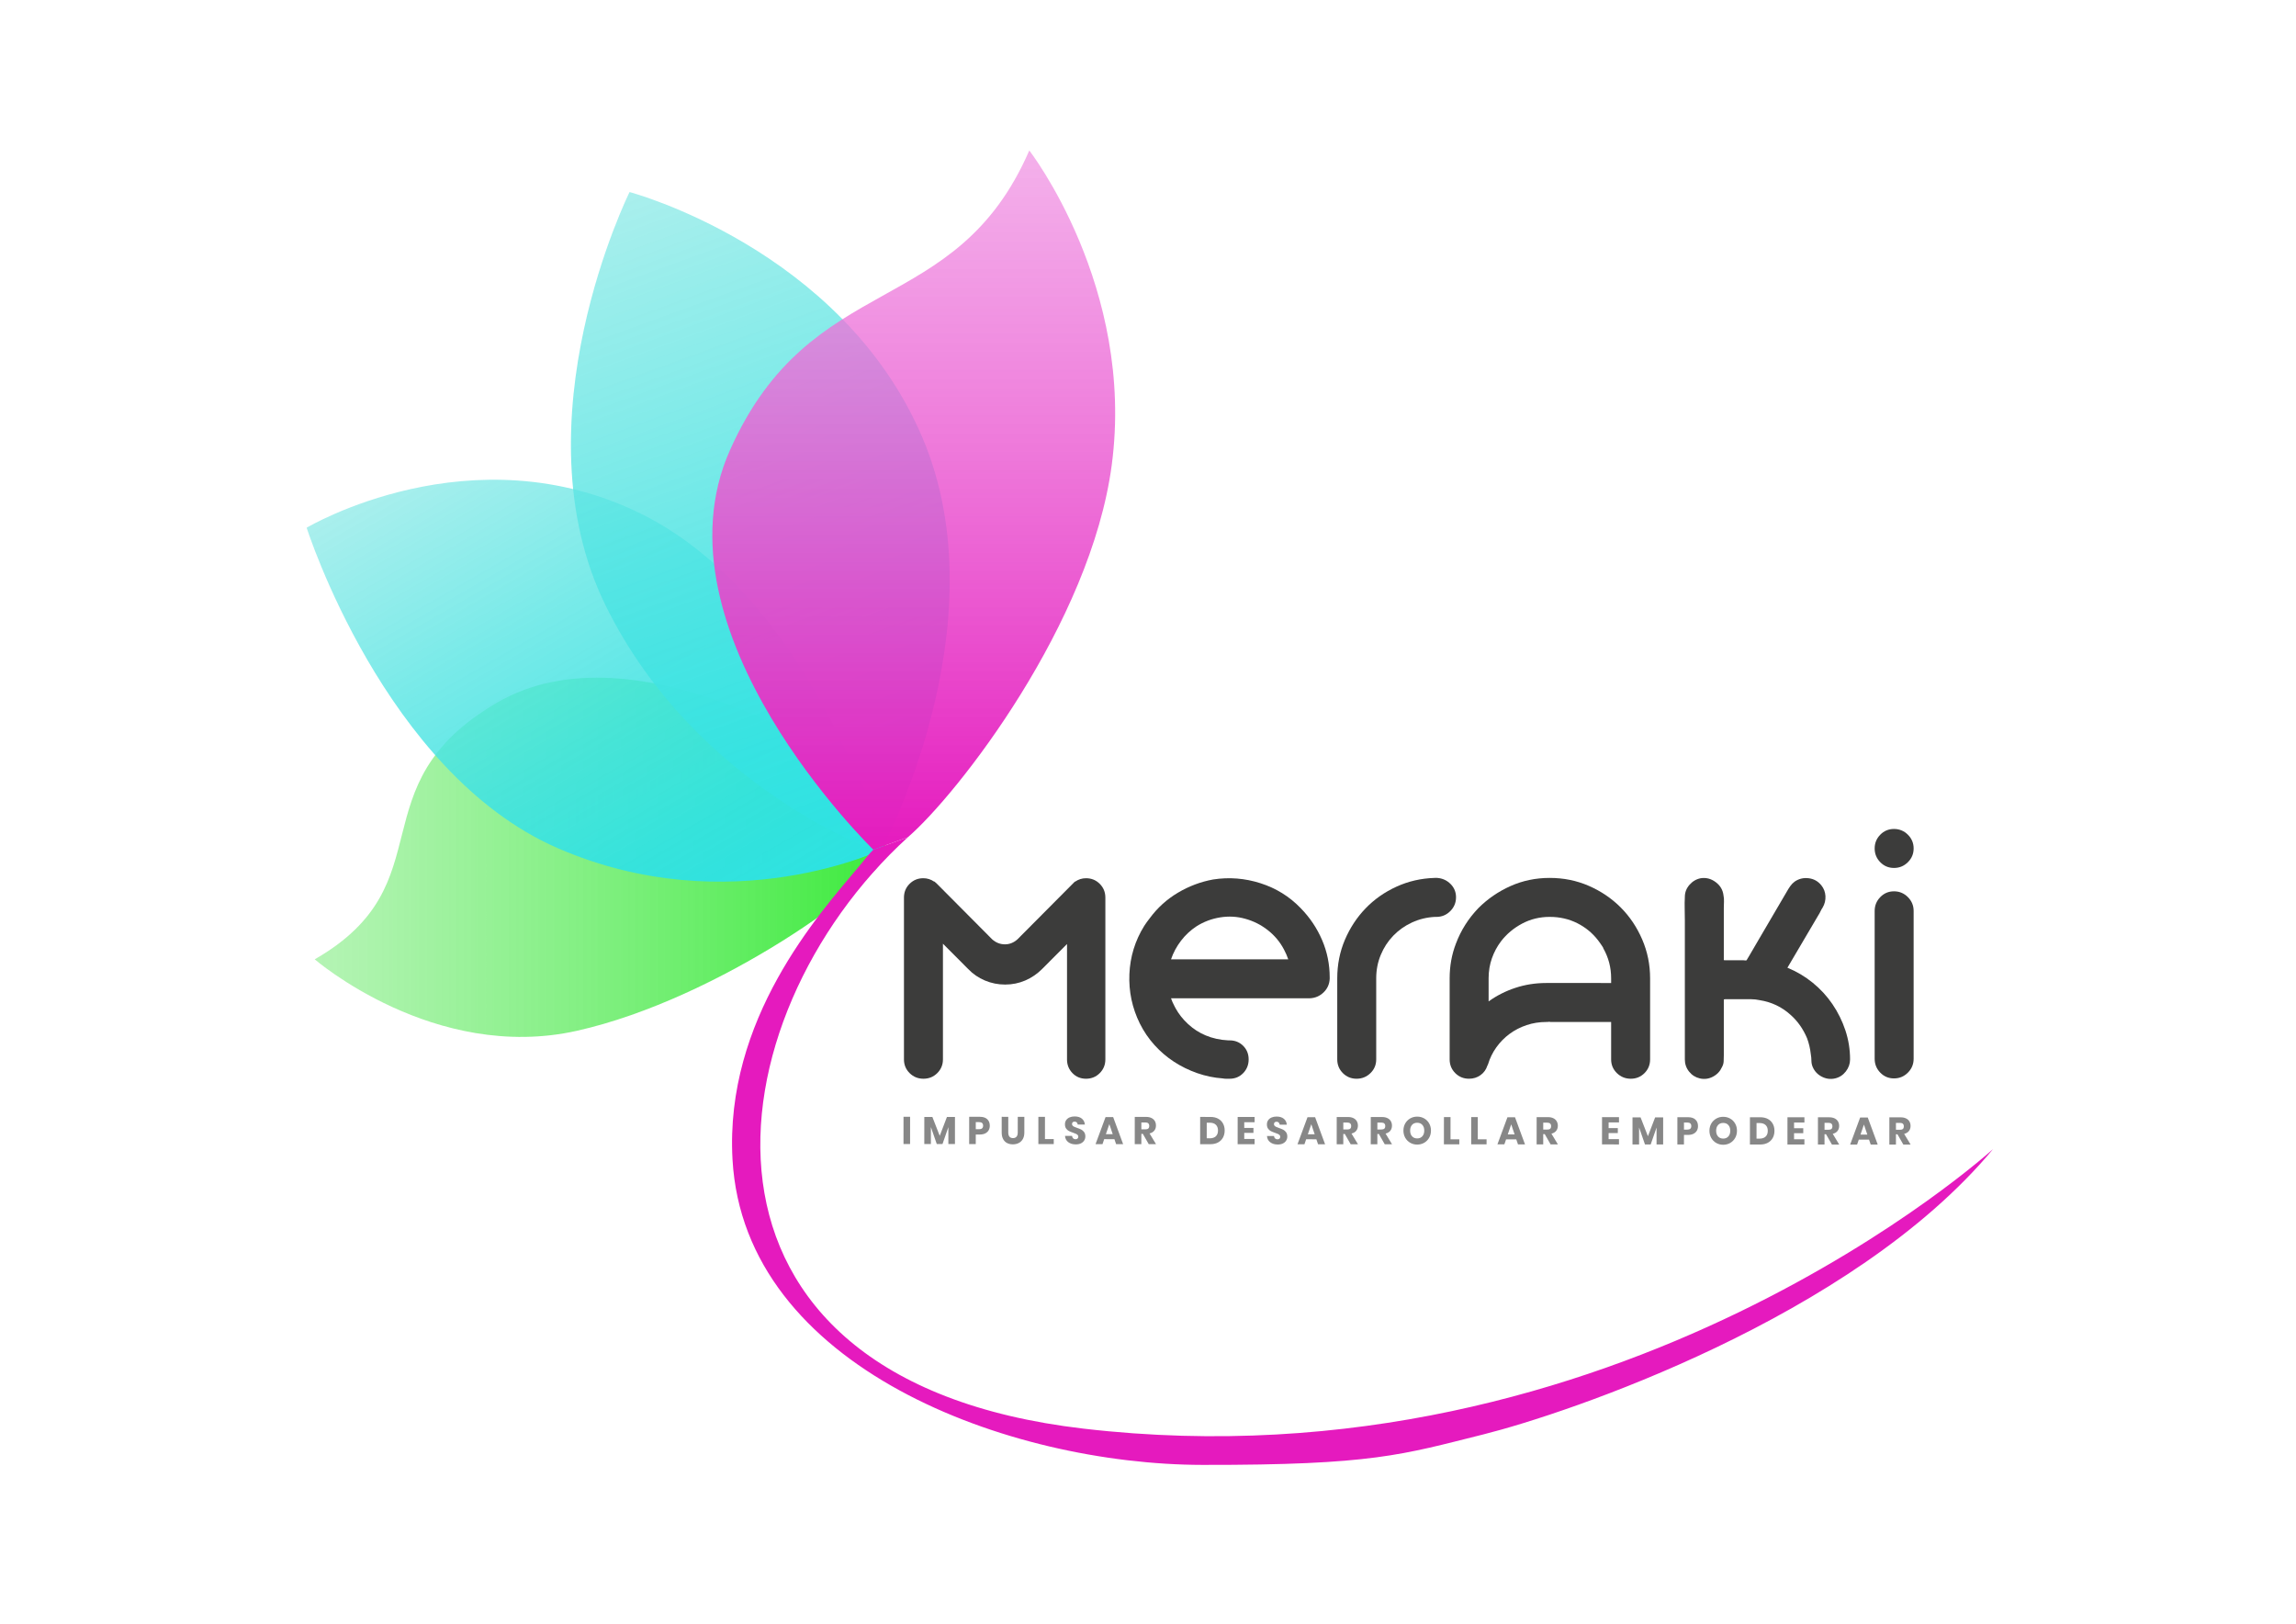 <svg xmlns="http://www.w3.org/2000/svg" xmlns:xlink="http://www.w3.org/1999/xlink" id="Capa_1" x="0px" y="0px" width="841.89px" height="595.28px" viewBox="0 0 841.89 595.28" xml:space="preserve"><g>	<g>		<g>			<path fill="#3C3C3B" d="M398.222,395.482c-1.983,0-3.639-0.687-4.973-2.059c-1.333-1.374-2-3.048-2-5.031v-42.297l-9.123,9.146    c-1.825,1.829-3.897,3.237-6.215,4.23c-2.317,0.99-4.769,1.484-7.351,1.484c-2.591,0-5.06-0.494-7.417-1.484    c-2.355-0.993-4.409-2.401-6.156-4.23l-9.234-9.262v42.412c0,1.983-0.697,3.657-2.078,5.031    c-1.381,1.372-3.075,2.059-5.067,2.059c-1.999,0-3.689-0.687-5.072-2.059c-1.384-1.374-2.074-3.048-2.074-5.031v-59.328    c0-1.983,0.686-3.661,2.058-5.033c1.372-1.37,3.046-2.057,5.029-2.057c1.448,0,2.781,0.418,4.001,1.256v-0.112l0.916,0.798    l20.347,20.465c1.375,1.22,2.933,1.827,4.686,1.827c1.678,0,3.204-0.607,4.575-1.827l21.034-21.15h0.113    c1.219-0.838,2.552-1.256,4.002-1.256c1.981,0,3.66,0.687,5.031,2.057c1.371,1.372,2.058,3.05,2.058,5.033v59.328    c0,1.983-0.687,3.657-2.058,5.031C401.881,394.796,400.203,395.482,398.222,395.482z"></path>			<path fill="#3C3C3B" d="M487.571,358.786c-0.077,1.979-0.817,3.656-2.228,5.028c-1.411,1.37-3.105,2.096-5.088,2.173h-50.868    c0.3,0.913,0.721,1.867,1.254,2.858c0.381,0.761,0.762,1.483,1.144,2.17c0.379,0.686,0.764,1.371,1.143,2.057    c-0.379-0.606-0.725-1.199-1.027-1.77c-0.306-0.572-0.612-1.162-0.913-1.771c1.216,2.21,2.779,4.191,4.687,5.941    c1.9,1.754,4.036,3.126,6.399,4.117c2.518,1.065,5.298,1.677,8.346,1.828h0.458c1.979,0,3.64,0.67,4.974,2.002    c1.332,1.333,2,2.992,2,4.972c0,1.983-0.668,3.657-2,5.031c-1.334,1.372-2.994,2.059-4.974,2.059c-0.458,0-0.897,0-1.314,0    c-0.422,0-0.82-0.039-1.2-0.118c-3.201-0.228-6.328-0.875-9.373-1.94c-3.053-1.068-5.89-2.458-8.519-4.173    c-2.629-1.716-5.012-3.753-7.147-6.118c-2.133-2.358-3.924-4.99-5.372-7.887c-2.819-5.714-4.095-11.756-3.83-18.119    c0.268-6.362,2.073-12.25,5.432-17.662c0.305-0.457,0.628-0.932,0.972-1.429c0.341-0.495,0.703-0.973,1.087-1.431    c2.817-3.809,6.248-6.915,10.288-9.314c4.036-2.401,8.344-4.019,12.918-4.859c5.867-0.914,11.66-0.457,17.373,1.373    c5.719,1.827,10.636,4.876,14.748,9.145c3.354,3.43,5.964,7.316,7.832,11.659c1.867,4.346,2.8,8.918,2.8,13.717v0.229V358.786z     M438.76,339.579c-2.211,1.45-4.117,3.221-5.716,5.314c-1.602,2.099-2.82,4.364-3.656,6.804h42.98    c-0.382-1.143-0.914-2.362-1.6-3.66c-1.449-2.742-3.414-5.084-5.891-7.029c-2.475-1.944-5.238-3.334-8.287-4.173    c-2.97-0.838-6.02-1.009-9.145-0.514C444.321,336.818,441.426,337.903,438.76,339.579z"></path>			<path fill="#3C3C3B" d="M531.891,324.089c1.333,1.335,2,2.957,2,4.859c0,1.983-0.702,3.678-2.112,5.086    c-1.411,1.411-3.105,2.114-5.088,2.114h-0.571c-2.974,0.154-5.772,0.841-8.404,2.057c-2.628,1.221-4.914,2.842-6.859,4.861    c-1.94,2.021-3.467,4.361-4.569,7.031c-1.108,2.668-1.661,5.524-1.661,8.573v29.722c0,1.983-0.702,3.657-2.113,5.031    c-1.41,1.372-3.104,2.059-5.088,2.059c-1.981,0-3.655-0.687-5.028-2.059c-1.37-1.374-2.06-3.048-2.06-5.031v-29.722    c0-5.032,0.936-9.733,2.802-14.118c1.868-4.381,4.402-8.231,7.602-11.548c3.201-3.314,6.973-5.959,11.319-7.942    c4.343-1.983,8.991-3.049,13.945-3.203h0.687h0.114h0.23C528.937,322.014,530.558,322.756,531.891,324.089z"></path>			<path fill="#3C3C3B" d="M568.244,321.859c5.105,0,9.888,0.974,14.348,2.914c4.458,1.945,8.346,4.574,11.66,7.891    c3.316,3.313,5.944,7.219,7.889,11.717c1.945,4.497,2.915,9.258,2.915,14.29v29.722c0,1.983-0.685,3.657-2.057,5.031    c-1.372,1.372-3.05,2.059-5.032,2.059c-1.983,0-3.678-0.687-5.087-2.059c-1.41-1.374-2.114-3.048-2.114-5.031v-13.717h-22.521    v-0.116c-0.228,0.077-0.647,0.116-1.255,0.116c-2.518,0-4.917,0.379-7.204,1.143c-2.286,0.764-4.364,1.829-6.231,3.199    c-1.865,1.372-3.484,3.013-4.857,4.917c-1.37,1.904-2.401,4.001-3.085,6.287c-0.077,0.077-0.116,0.154-0.116,0.228    c0,0.077-0.038,0.154-0.114,0.23c-0.456,1.447-1.296,2.611-2.513,3.486c-1.22,0.876-2.631,1.316-4.23,1.316    c-1.983,0-3.66-0.687-5.032-2.059c-1.371-1.374-2.056-3.048-2.056-5.031v-1.031v-28.69c0-4.499,0.761-8.728,2.285-12.69    c1.829-4.876,4.573-9.221,8.231-13.031c3.429-3.429,7.374-6.132,11.832-8.116C558.356,322.85,563.139,321.859,568.244,321.859z     M590.766,360.386v-1.715c0-3.963-0.954-7.621-2.857-10.975c0-0.073-0.021-0.133-0.059-0.172    c-0.039-0.04-0.054-0.097-0.054-0.173c-0.307-0.457-0.613-0.914-0.915-1.371c-0.308-0.459-0.611-0.875-0.916-1.257    c-2.059-2.668-4.612-4.764-7.66-6.288c-3.049-1.523-6.4-2.287-10.061-2.287c-3.656,0-7.028,0.819-10.114,2.458    c-3.088,1.643-5.659,3.793-7.72,6.46c-1.447,1.904-2.569,4.002-3.371,6.288c-0.798,2.284-1.199,4.724-1.199,7.316v8.459    c2.971-2.134,6.249-3.791,9.83-4.971c3.581-1.184,7.353-1.773,11.319-1.773h1.255H590.766z"></path>			<path fill="#3C3C3B" d="M678.377,388.393c0,1.601-0.517,3.068-1.543,4.402c-1.029,1.332-2.344,2.191-3.944,2.569    c-1.677,0.382-3.3,0.174-4.861-0.628c-1.56-0.799-2.685-2.001-3.37-3.601c-0.307-0.76-0.457-1.522-0.457-2.286    c0-0.759-0.077-1.562-0.229-2.401c-0.229-2.057-0.684-4.002-1.37-5.83c-1.449-3.429-3.468-6.287-6.06-8.572    c-3.199-2.898-6.974-4.687-11.318-5.373c-1.067-0.229-2.114-0.345-3.144-0.345c-1.027,0-2.077,0-3.143,0h-6.399    c-0.306,0-0.459,0.077-0.459,0.229v1.37v13.263v5.715c0,0.764-0.019,1.509-0.058,2.229c-0.038,0.728-0.246,1.431-0.631,2.116    c-0.686,1.526-1.79,2.687-3.312,3.485c-1.526,0.802-3.126,1.01-4.803,0.628c-1.601-0.378-2.915-1.216-3.944-2.514    c-1.028-1.293-1.541-2.78-1.541-4.458v-8.572v-21.149v-21.263c0-1.45-0.02-2.877-0.058-4.287    c-0.039-1.411-0.02-2.841,0.058-4.291c0-1.672,0.57-3.16,1.714-4.454c1.142-1.297,2.512-2.094,4.116-2.401    c1.979-0.306,3.808,0.172,5.485,1.429c1.677,1.258,2.631,2.88,2.858,4.858c0.152,0.764,0.208,1.524,0.173,2.286    c-0.037,0.762-0.058,1.525-0.058,2.286v6.976v9.486v2.059c0,0.382,0,0.59,0,0.628c0,0.039,0.188,0.056,0.571,0.056h6.515    c0.074,0,0.289,0.022,0.63,0.061c0.345,0.038,0.553,0.017,0.63-0.061l1.025-1.713c0.536-0.914,1.07-1.831,1.604-2.745    c0.531-0.913,1.065-1.828,1.599-2.742c1.753-2.972,3.504-5.964,5.259-8.975c1.753-3.008,3.504-6.002,5.26-8.974    c0.379-0.684,0.797-1.354,1.254-2c0.461-0.646,0.99-1.201,1.604-1.659c1.523-1.064,3.239-1.484,5.145-1.256    c1.902,0.229,3.468,1.104,4.688,2.631c0.913,1.142,1.406,2.457,1.484,3.941c0.077,1.486-0.268,2.878-1.027,4.173    c-0.307,0.457-0.575,0.936-0.802,1.429c-0.228,0.499-0.495,0.973-0.798,1.431l-11.317,19.206c3.35,1.37,6.438,3.199,9.257,5.484    c2.819,2.287,5.239,4.915,7.261,7.888c2.02,2.974,3.601,6.174,4.742,9.603C677.805,381.19,678.377,384.737,678.377,388.393z"></path>			<path fill="#3C3C3B" d="M694.484,318.203c-1.983,0-3.658-0.697-5.028-2.101c-1.374-1.397-2.061-3.08-2.061-5.046    c0-1.965,0.687-3.646,2.061-5.046c1.37-1.397,3.045-2.1,5.028-2.1c1.979,0,3.676,0.702,5.089,2.1    c1.408,1.399,2.112,3.081,2.112,5.046c0,1.966-0.704,3.648-2.112,5.046C698.16,317.506,696.464,318.203,694.484,318.203z     M694.484,326.773c1.979,0,3.676,0.709,5.089,2.117c1.408,1.411,2.112,3.105,2.112,5.087v29.381v0.802v0.684v3.084v20.236    c0,1.983-0.704,3.678-2.112,5.088c-1.413,1.411-3.109,2.112-5.089,2.112c-1.983,0-3.658-0.701-5.028-2.112    c-1.374-1.41-2.061-3.104-2.061-5.088v-20.236v-3.084v-0.684v-0.802v-29.381c0-1.981,0.687-3.676,2.061-5.087    C690.826,327.482,692.501,326.773,694.484,326.773z"></path>		</g>		<g>			<path fill="#878787" d="M333.715,409.421l-0.007,9.997l-2.416-0.004l0.006-9.993H333.715z"></path>			<path fill="#878787" d="M350.164,409.504l-0.007,9.922h-2.418l0.006-6.206l-2.155,6.204h-2.095l-2.158-6.222l-0.002,6.22h-2.418    l0.006-9.928l2.957,0.004l2.696,6.916l2.646-6.914L350.164,409.504z"></path>			<path fill="#878787" d="M357.792,415.928l-0.004,3.506l-2.417-0.004l0.007-9.995h3.915c1.188,0.004,2.091,0.297,2.712,0.888    c0.625,0.592,0.933,1.385,0.933,2.385c0,0.621-0.139,1.176-0.419,1.659c-0.276,0.484-0.688,0.865-1.234,1.146    c-0.55,0.274-1.211,0.416-1.996,0.416H357.792z M360.481,412.703c0-0.875-0.484-1.314-1.456-1.314h-1.231v2.601h1.227    C359.993,413.99,360.481,413.562,360.481,412.703z"></path>			<path fill="#878787" d="M369.71,409.442l-0.002,5.77c0,0.659,0.146,1.163,0.443,1.512c0.295,0.349,0.729,0.524,1.291,0.524    c0.567,0,0.999-0.176,1.295-0.522c0.301-0.347,0.448-0.852,0.448-1.511l0.004-5.771l2.417,0.004l-0.004,5.767    c0,0.943-0.185,1.736-0.552,2.38c-0.369,0.647-0.87,1.131-1.509,1.457c-0.635,0.324-1.355,0.487-2.155,0.487    c-0.8,0-1.506-0.163-2.119-0.483c-0.614-0.319-1.096-0.804-1.443-1.453c-0.351-0.655-0.522-1.449-0.522-2.395l0.003-5.766H369.71    z"></path>			<path fill="#878787" d="M383.163,417.593l3.225,0.002v1.853l-5.644-0.002l0.004-9.997l2.421,0.002L383.163,417.593z"></path>			<path fill="#878787" d="M397.57,418.096c-0.266,0.443-0.663,0.797-1.188,1.061c-0.525,0.266-1.157,0.395-1.902,0.395    c-1.122,0-2.044-0.271-2.77-0.82c-0.727-0.548-1.122-1.309-1.188-2.292l2.575,0.002c0.034,0.377,0.168,0.675,0.4,0.891    c0.231,0.218,0.524,0.328,0.882,0.328c0.313,0,0.556-0.087,0.736-0.258c0.18-0.169,0.269-0.395,0.271-0.676    c0-0.256-0.081-0.468-0.249-0.638c-0.164-0.17-0.368-0.309-0.615-0.416c-0.243-0.11-0.583-0.237-1.017-0.392    c-0.633-0.218-1.145-0.424-1.546-0.63c-0.401-0.201-0.746-0.503-1.033-0.904c-0.286-0.401-0.432-0.921-0.432-1.562    c0-0.594,0.152-1.108,0.456-1.542c0.302-0.434,0.719-0.766,1.252-0.996c0.532-0.229,1.144-0.346,1.827-0.346    c1.114,0,1.998,0.265,2.652,0.793c0.655,0.527,1.027,1.257,1.11,2.18l-2.615-0.004c-0.049-0.33-0.167-0.59-0.359-0.783    c-0.195-0.191-0.455-0.291-0.788-0.291c-0.281,0-0.509,0.074-0.684,0.227c-0.175,0.151-0.261,0.372-0.261,0.665    c0,0.235,0.077,0.435,0.232,0.599c0.155,0.166,0.353,0.3,0.585,0.407c0.236,0.101,0.577,0.235,1.02,0.396    c0.642,0.215,1.162,0.429,1.571,0.643c0.403,0.214,0.75,0.522,1.044,0.928c0.289,0.405,0.436,0.931,0.436,1.58    C397.975,417.167,397.837,417.655,397.57,418.096z"></path>			<path fill="#878787" d="M408.63,417.637l-3.747-0.004l-0.625,1.827l-2.544-0.004l3.666-9.924l2.787,0.004l3.655,9.926    l-2.574-0.002L408.63,417.637z M408.008,415.799l-1.241-3.678l-1.262,3.676L408.008,415.799z"></path>			<path fill="#878787" d="M421.217,419.468l-2.16-3.775h-0.55l-0.001,3.771h-2.42l0.005-9.995l4.131,0.002    c0.793,0,1.459,0.141,2.005,0.412c0.547,0.274,0.959,0.648,1.232,1.126c0.274,0.474,0.407,1.018,0.407,1.633    c0,0.725-0.198,1.342-0.603,1.852c-0.401,0.507-0.983,0.854-1.747,1.045l2.373,3.93H421.217z M418.506,414.037l1.499,0.002    c0.481,0,0.836-0.106,1.06-0.318c0.228-0.212,0.344-0.523,0.344-0.94c0-0.394-0.116-0.705-0.348-0.931    c-0.232-0.23-0.582-0.341-1.052-0.341h-1.5L418.506,414.037z"></path>			<path fill="#878787" d="M448.426,417.072c-0.42,0.758-1.021,1.352-1.808,1.773c-0.786,0.424-1.715,0.635-2.783,0.635    l-3.772-0.002l0.007-9.996l3.773,0.004c1.073,0,2.002,0.206,2.787,0.623c0.78,0.416,1.384,1,1.798,1.753    c0.422,0.756,0.63,1.622,0.63,2.603S448.846,416.314,448.426,417.072z M445.828,416.569c0.522-0.499,0.782-1.201,0.782-2.104    c0-0.906-0.26-1.608-0.782-2.109c-0.522-0.499-1.257-0.751-2.199-0.751h-1.144l-0.003,5.712l1.143,0.002    C444.569,417.318,445.304,417.066,445.828,416.569z"></path>			<path fill="#878787" d="M456.237,411.416v2.093l3.379,0.002l-0.003,1.823l-3.378-0.004v2.221l3.802,0.004l-0.002,1.935    l-6.221-0.004l0.009-9.993l6.217,0.002v1.924L456.237,411.416z"></path>			<path fill="#878787" d="M471.62,418.138c-0.266,0.444-0.663,0.797-1.187,1.061s-1.157,0.396-1.902,0.396    c-1.125,0-2.044-0.273-2.77-0.823c-0.726-0.546-1.122-1.309-1.185-2.288h2.571c0.037,0.376,0.17,0.673,0.401,0.891    c0.233,0.216,0.526,0.326,0.882,0.326c0.313,0,0.56-0.085,0.737-0.254c0.177-0.171,0.27-0.396,0.27-0.68    c0-0.254-0.083-0.464-0.246-0.636c-0.166-0.169-0.37-0.311-0.613-0.416c-0.247-0.11-0.586-0.237-1.02-0.39    c-0.633-0.216-1.149-0.428-1.55-0.632c-0.399-0.202-0.742-0.505-1.029-0.906c-0.287-0.397-0.43-0.919-0.43-1.562    c0-0.593,0.15-1.106,0.452-1.539c0.302-0.435,0.72-0.766,1.252-0.997c0.529-0.229,1.141-0.345,1.831-0.345    c1.113,0,1.994,0.268,2.649,0.793c0.657,0.527,1.023,1.256,1.108,2.177l-2.615-0.002c-0.049-0.329-0.168-0.591-0.36-0.784    c-0.193-0.192-0.453-0.289-0.782-0.289c-0.282,0-0.511,0.077-0.687,0.228c-0.176,0.148-0.264,0.37-0.264,0.663    c0,0.237,0.079,0.436,0.233,0.601c0.155,0.164,0.35,0.302,0.589,0.405c0.233,0.101,0.573,0.233,1.014,0.394    c0.643,0.218,1.169,0.434,1.571,0.644c0.402,0.216,0.754,0.524,1.045,0.928c0.291,0.406,0.438,0.934,0.438,1.585    C472.024,417.213,471.89,417.697,471.62,418.138z"></path>			<path fill="#878787" d="M482.68,417.68l-3.744-0.004l-0.624,1.825l-2.547-0.002l3.67-9.924l2.782,0.002l3.659,9.926H483.3    L482.68,417.68z M482.059,415.841l-1.241-3.677l-1.26,3.674L482.059,415.841z"></path>			<path fill="#878787" d="M495.27,419.511l-2.16-3.776h-0.554l-0.002,3.772h-2.417l0.006-9.998l4.127,0.002    c0.792,0,1.462,0.142,2.01,0.415c0.546,0.271,0.956,0.646,1.229,1.124c0.272,0.476,0.409,1.017,0.409,1.634    c0,0.724-0.203,1.342-0.604,1.851c-0.398,0.509-0.979,0.859-1.744,1.044l2.372,3.933H495.27z M492.559,414.077l1.501,0.004    c0.478,0,0.832-0.108,1.06-0.318c0.224-0.214,0.338-0.523,0.338-0.939c0-0.396-0.116-0.708-0.348-0.934    c-0.229-0.227-0.58-0.341-1.05-0.341h-1.501V414.077z"></path>			<path fill="#878787" d="M507.759,419.517l-2.162-3.776h-0.55l-0.002,3.776l-2.421-0.004l0.008-9.993l4.129,0.002    c0.792,0,1.461,0.137,2.007,0.412c0.545,0.273,0.957,0.647,1.231,1.124c0.272,0.478,0.405,1.02,0.405,1.63    c0,0.729-0.197,1.346-0.603,1.854c-0.401,0.509-0.981,0.855-1.744,1.044l2.372,3.933L507.759,419.517z M505.047,414.087h1.5    c0.479,0,0.834-0.104,1.06-0.318c0.226-0.21,0.342-0.525,0.342-0.939c0-0.396-0.116-0.708-0.347-0.934    c-0.232-0.226-0.583-0.337-1.053-0.337l-1.498-0.004L505.047,414.087z"></path>			<path fill="#878787" d="M522.22,410.031c0.77,0.44,1.375,1.049,1.817,1.825c0.441,0.779,0.664,1.658,0.661,2.637    c0,0.979-0.224,1.86-0.671,2.645c-0.449,0.781-1.057,1.391-1.824,1.829c-0.771,0.439-1.623,0.655-2.555,0.655    c-0.93,0-1.78-0.22-2.549-0.659c-0.77-0.438-1.377-1.05-1.826-1.83c-0.445-0.783-0.669-1.665-0.669-2.645    s0.229-1.858,0.671-2.637c0.451-0.777,1.061-1.384,1.828-1.823c0.767-0.438,1.618-0.656,2.551-0.656    C520.599,409.372,521.455,409.592,522.22,410.031z M517.767,412.389c-0.466,0.518-0.7,1.214-0.702,2.102    c0,0.876,0.232,1.574,0.7,2.093c0.466,0.517,1.096,0.779,1.886,0.779c0.783,0,1.407-0.259,1.882-0.775    c0.47-0.521,0.709-1.219,0.709-2.094c0-0.878-0.231-1.576-0.701-2.093c-0.467-0.519-1.091-0.781-1.886-0.781    C518.862,411.619,518.232,411.875,517.767,412.389z"></path>			<path fill="#878787" d="M531.87,417.68l3.223,0.002v1.853l-5.644-0.004l0.009-9.998l2.418,0.004L531.87,417.68z"></path>			<path fill="#878787" d="M541.87,417.684l3.224,0.003l-0.002,1.853l-5.641-0.005l0.006-9.996h2.416L541.87,417.684z"></path>			<path fill="#878787" d="M555.988,417.72l-3.745-0.002l-0.625,1.823l-2.547-0.002l3.669-9.92h2.785l3.656,9.926h-2.573    L555.988,417.72z M555.367,415.884l-1.243-3.678l-1.259,3.678H555.367z"></path>			<path fill="#878787" d="M568.576,419.551l-2.159-3.775h-0.553l-0.002,3.775l-2.417-0.002l0.006-9.995h4.127    c0.792,0.004,1.462,0.139,2.008,0.412c0.547,0.274,0.955,0.647,1.229,1.126c0.274,0.478,0.409,1.021,0.409,1.632    c0,0.728-0.201,1.347-0.603,1.853c-0.399,0.507-0.982,0.858-1.745,1.045l2.372,3.935L568.576,419.551z M565.866,414.122h1.499    c0.479,0,0.835-0.106,1.061-0.316c0.226-0.212,0.339-0.526,0.339-0.942c0-0.396-0.116-0.705-0.347-0.932    c-0.229-0.229-0.58-0.341-1.053-0.341h-1.499V414.122z"></path>			<path fill="#878787" d="M589.847,411.492l-0.004,2.094h3.376v1.821h-3.376l-0.005,2.221h3.806v1.938l-6.224-0.002l0.006-9.999    l6.222,0.004v1.923H589.847z"></path>			<path fill="#878787" d="M609.844,409.65l-0.006,9.926h-2.42l0.006-6.208l-2.154,6.204h-2.094l-2.158-6.222l-0.002,6.218h-2.419    l0.006-9.926l2.956,0.004l2.694,6.913l2.649-6.909H609.844z"></path>			<path fill="#878787" d="M617.474,416.072l-0.004,3.506h-2.421l0.008-9.997l3.917,0.003c1.189,0,2.091,0.297,2.713,0.888    c0.625,0.588,0.934,1.383,0.934,2.38c0,0.624-0.139,1.176-0.419,1.664c-0.279,0.482-0.691,0.867-1.239,1.144    c-0.545,0.278-1.21,0.417-1.99,0.417L617.474,416.072z M620.158,412.852c0-0.879-0.483-1.315-1.455-1.315l-1.227-0.001    l-0.003,2.602h1.229C619.675,414.137,620.158,413.709,620.158,412.852z"></path>			<path fill="#878787" d="M634.427,410.098c0.771,0.436,1.376,1.044,1.816,1.823c0.443,0.776,0.662,1.657,0.662,2.639    c0,0.979-0.224,1.86-0.672,2.643c-0.449,0.777-1.059,1.391-1.824,1.831c-0.769,0.435-1.621,0.655-2.551,0.655    c-0.936,0-1.786-0.225-2.555-0.659c-0.766-0.44-1.374-1.052-1.823-1.836c-0.443-0.779-0.67-1.661-0.67-2.64    c0.004-0.979,0.227-1.862,0.674-2.641c0.449-0.774,1.056-1.382,1.827-1.819c0.768-0.439,1.615-0.655,2.552-0.655    C632.805,409.438,633.659,409.658,634.427,410.098z M629.973,412.455c-0.466,0.512-0.701,1.214-0.701,2.099    c0,0.875,0.235,1.576,0.701,2.093c0.463,0.519,1.094,0.778,1.886,0.778c0.784,0,1.408-0.26,1.88-0.776    c0.473-0.517,0.708-1.216,0.708-2.093c0.002-0.876-0.231-1.572-0.698-2.092c-0.466-0.521-1.094-0.778-1.885-0.778    C631.07,411.686,630.438,411.939,629.973,412.455z"></path>			<path fill="#878787" d="M650.02,417.188c-0.417,0.759-1.021,1.352-1.81,1.773c-0.786,0.424-1.714,0.635-2.778,0.635l-3.776-0.002    l0.007-9.995h3.775c1.074,0.004,2.003,0.21,2.786,0.626c0.782,0.416,1.381,1,1.8,1.754c0.421,0.755,0.631,1.62,0.627,2.602    C650.65,415.56,650.444,416.429,650.02,417.188z M647.421,416.685c0.521-0.499,0.782-1.202,0.782-2.108    c0.005-0.902-0.258-1.605-0.779-2.104c-0.526-0.499-1.259-0.751-2.2-0.751h-1.144l-0.005,5.712h1.146    C646.161,417.433,646.896,417.183,647.421,416.685z"></path>			<path fill="#878787" d="M657.841,411.531v2.093h3.376l-0.003,1.821h-3.376v2.221h3.801l-0.002,1.939l-6.221-0.002l0.008-9.999    l6.218,0.004v1.923H657.841z"></path>			<path fill="#878787" d="M671.726,419.611l-2.16-3.775h-0.554l-0.002,3.771h-2.416l0.006-9.996l4.126,0.002    c0.792,0,1.463,0.139,2.01,0.413c0.546,0.272,0.956,0.647,1.229,1.125c0.273,0.475,0.41,1.019,0.41,1.633    c0,0.725-0.202,1.341-0.604,1.853c-0.4,0.507-0.98,0.857-1.744,1.044l2.371,3.931H671.726z M669.016,414.179l1.5,0.002    c0.478,0,0.833-0.105,1.06-0.317c0.225-0.212,0.337-0.524,0.337-0.94c0-0.396-0.114-0.705-0.346-0.934    c-0.23-0.227-0.581-0.339-1.051-0.339h-1.5V414.179z"></path>			<path fill="#878787" d="M685.323,417.795l-3.745-0.003l-0.624,1.824l-2.546-0.002l3.667-9.924l2.786,0.002l3.655,9.928h-2.572    L685.323,417.795z M684.703,415.957l-1.243-3.679l-1.259,3.674L684.703,415.957z"></path>			<path fill="#878787" d="M697.913,419.626l-2.16-3.775h-0.554l-0.002,3.771h-2.416l0.006-9.997l4.126,0.004    c0.792,0,1.463,0.139,2.008,0.412c0.548,0.272,0.956,0.646,1.23,1.125c0.273,0.475,0.408,1.019,0.408,1.634    c0,0.723-0.2,1.342-0.602,1.851c-0.4,0.508-0.982,0.859-1.746,1.046l2.373,3.93H697.913z M695.203,414.193l1.498,0.004    c0.478,0,0.835-0.106,1.06-0.318c0.227-0.214,0.339-0.524,0.339-0.941c0-0.395-0.114-0.707-0.347-0.932    c-0.229-0.229-0.58-0.341-1.052-0.341h-1.498V414.193z"></path>		</g>	</g>	<linearGradient id="SVGID_1_" gradientUnits="userSpaceOnUse" x1="115.404" y1="314.301" x2="324.638" y2="314.301">		<stop offset="0" style="stop-color:#95EF95;stop-opacity:0.7"></stop>		<stop offset="1" style="stop-color:#3DEA3D"></stop>	</linearGradient>	<path fill="url(#SVGID_1_)" d="M312.289,281.23c0,0-78.671-53.928-130.371-23.447c-51.704,30.479-18.008,66.094-66.514,93.92  c0,0,43.829,37.925,96.149,26.199c52.315-11.723,110.44-54.343,112.82-64.257C326.754,303.736,312.289,281.23,312.289,281.23z"></path>	<linearGradient id="SVGID_2_" gradientUnits="userSpaceOnUse" x1="271.081" y1="341.772" x2="167.207" y2="161.856">		<stop offset="0.001" style="stop-color:#2DE2E2"></stop>		<stop offset="0.196" style="stop-color:#32E2E2;stop-opacity:0.942"></stop>		<stop offset="0.42" style="stop-color:#40E3E3;stop-opacity:0.874"></stop>		<stop offset="0.659" style="stop-color:#57E5E3;stop-opacity:0.802"></stop>		<stop offset="0.906" style="stop-color:#77E7E5;stop-opacity:0.728"></stop>		<stop offset="1" style="stop-color:#85E8E5;stop-opacity:0.7"></stop>	</linearGradient>	<path fill="url(#SVGID_2_)" d="M112.445,193.474c0,0,28.539,89.76,91.914,117.411c63.371,27.654,119.78,0.253,119.78,0.253  s-25.786-91.05-88.415-122.449C173.093,157.291,112.445,193.474,112.445,193.474z"></path>	<linearGradient id="SVGID_3_" gradientUnits="userSpaceOnUse" x1="323.914" y1="312.195" x2="235.319" y2="68.784">		<stop offset="0.001" style="stop-color:#2DE2E2"></stop>		<stop offset="0.186" style="stop-color:#36E3E2;stop-opacity:0.945"></stop>		<stop offset="0.484" style="stop-color:#4EE4E3;stop-opacity:0.855"></stop>		<stop offset="0.858" style="stop-color:#74E7E4;stop-opacity:0.743"></stop>		<stop offset="1" style="stop-color:#85E8E5;stop-opacity:0.7"></stop>	</linearGradient>	<path fill="url(#SVGID_3_)" d="M230.847,70.41c0,0-41.848,84.331-8.796,151.551c33.052,67.222,100.641,90.678,100.641,90.678  s45.111-83.153,15.439-152.43C308.451,90.927,230.847,70.41,230.847,70.41z"></path>	<linearGradient id="SVGID_4_" gradientUnits="userSpaceOnUse" x1="335.047" y1="55.165" x2="335.047" y2="311.512">		<stop offset="0" style="stop-color:#EF8FE2;stop-opacity:0.7"></stop>		<stop offset="1" style="stop-color:#E51ABE"></stop>	</linearGradient>	<path fill="url(#SVGID_4_)" d="M320.236,311.512c0,0-82.367-79.943-52.533-146.579c29.839-66.638,82.593-47.34,109.714-109.769  c0,0,38.87,50.101,30.233,115.3c-7.692,58.13-56.505,120.722-74.773,136.496"></path>	<path fill="#E51ABE" d="M320.236,311.512c-1.708,1.63-3.246,3.734-5.486,6.398c-14.594,17.361-49.063,55.677-46.153,107.22  c4.313,76.364,101.316,111.817,172.335,111.923c62.476,0.092,73.222-3.737,103.107-11.208  c29.89-7.473,135.241-42.587,186.795-104.604c0,0-137.361,125.361-333.546,102.518c-155.288-18.078-136.871-150.754-64.411-216.798  "></path></g></svg>